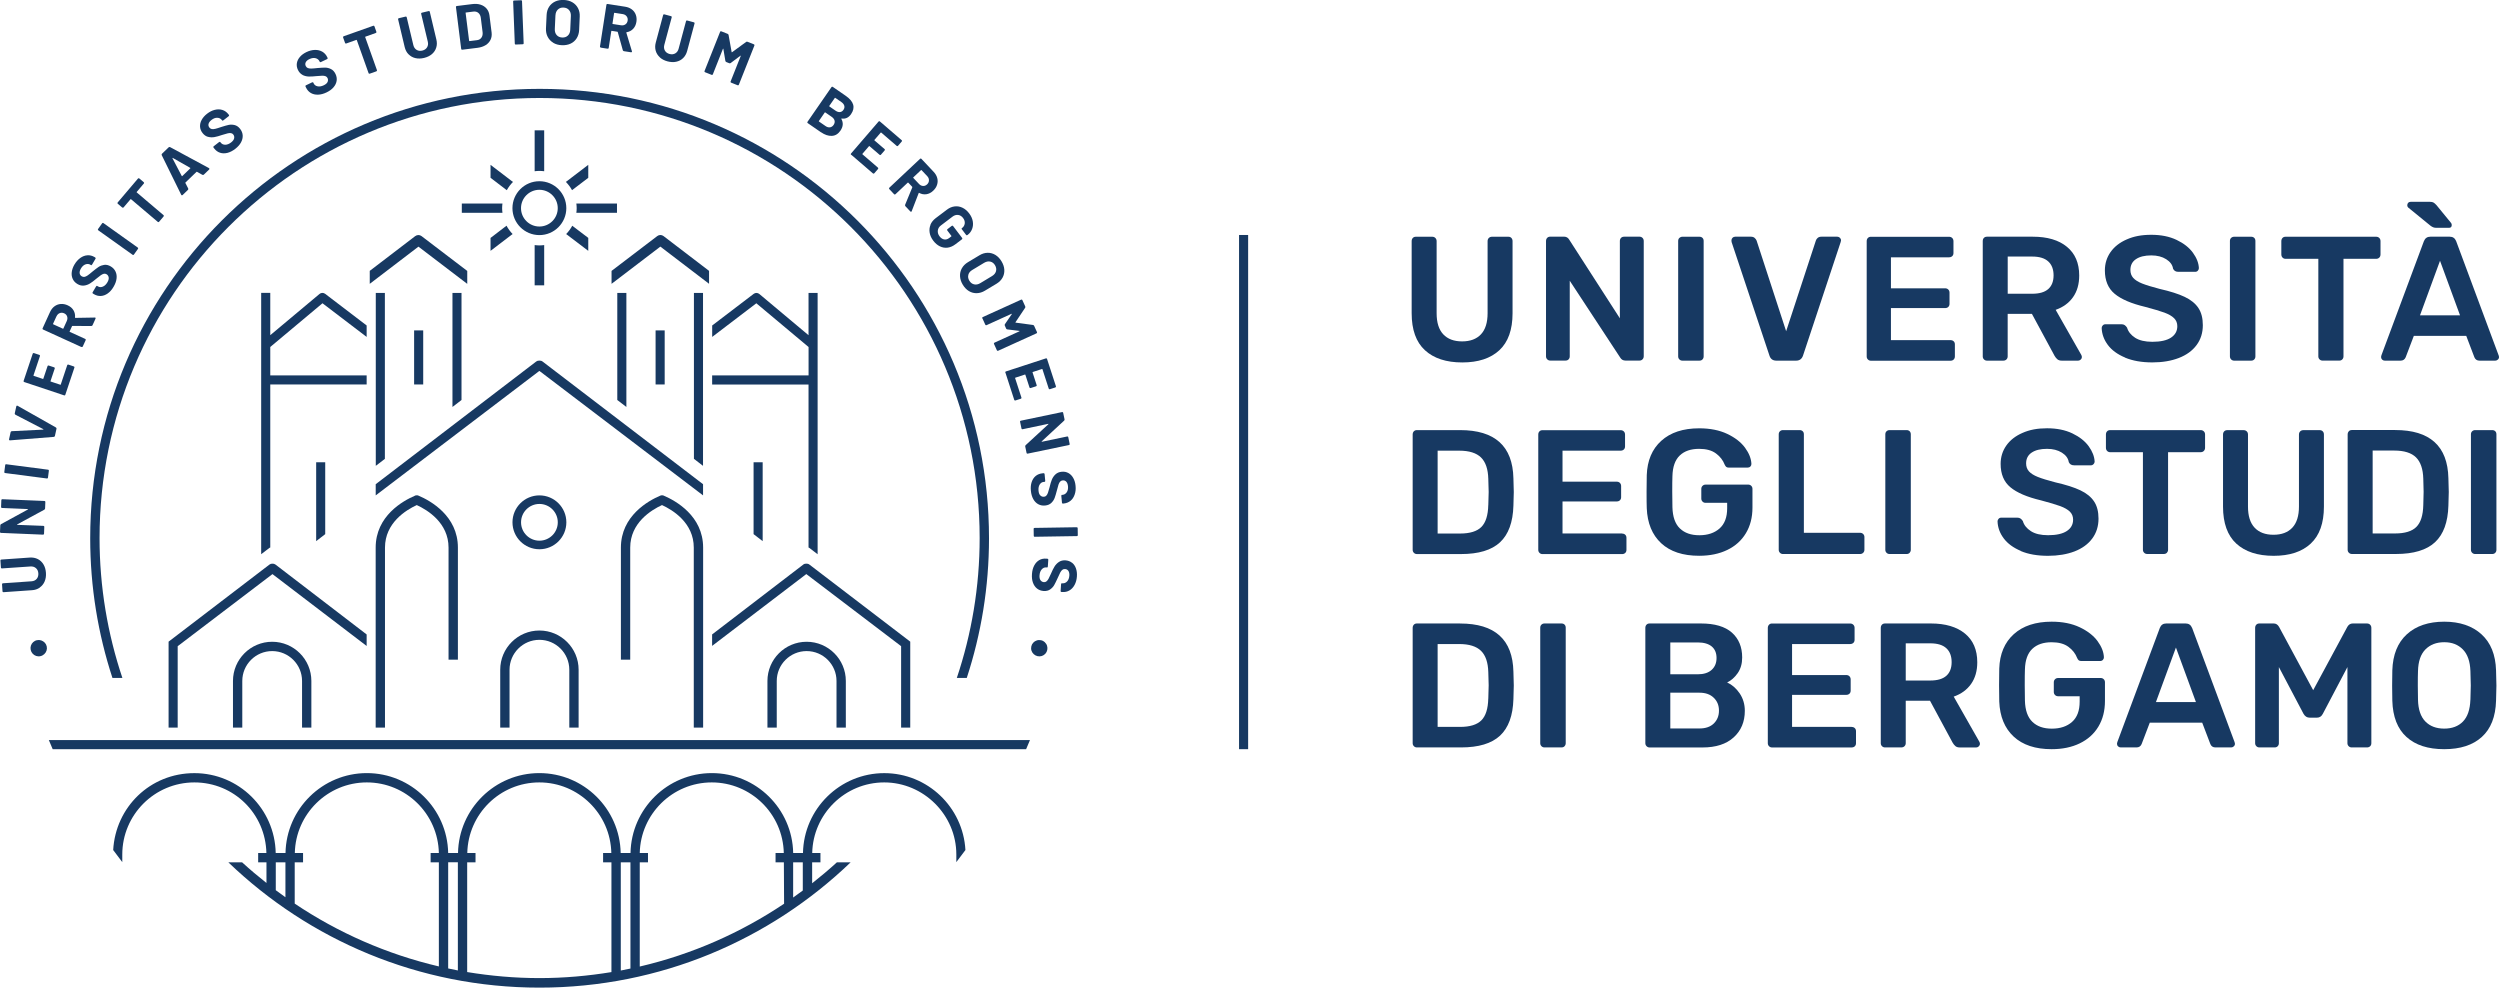 <svg width="671" height="266" viewBox="0 0 671 266" fill="none" xmlns="http://www.w3.org/2000/svg">
<g clip-path="url(#clip0_456_14016)">
<path d="M335 63.07H332.56V201.08H335V63.07Z" fill="#173962"/>
<path d="M392.47 97.28C396.75 97.28 400.07 96.19 402.43 94C404.79 91.81 405.97 88.5 405.97 84.07V64.73C405.97 64.38 405.87 64.1 405.66 63.87C405.46 63.65 405.18 63.54 404.83 63.54H400.46C400.11 63.54 399.83 63.65 399.6 63.87C399.38 64.09 399.27 64.38 399.27 64.73V84.07C399.27 86.57 398.68 88.46 397.49 89.73C396.3 91 394.61 91.63 392.43 91.63C390.25 91.63 388.56 91 387.37 89.73C386.18 88.46 385.59 86.58 385.59 84.07V64.73C385.59 64.38 385.48 64.1 385.25 63.87C385.03 63.65 384.74 63.54 384.4 63.54H380.03C379.68 63.54 379.4 63.65 379.2 63.87C378.99 64.09 378.89 64.38 378.89 64.73V84.07C378.89 88.51 380.08 91.82 382.45 94C384.83 96.19 388.17 97.28 392.48 97.28" fill="#173962"/>
<path d="M440 63.53H435.91C435.56 63.53 435.28 63.64 435.08 63.86C434.87 64.08 434.77 64.37 434.77 64.71V85.43L421.18 64.33C420.87 63.79 420.4 63.52 419.8 63.52H416.09C415.74 63.52 415.47 63.63 415.26 63.85C415.05 64.07 414.95 64.36 414.95 64.7V95.64C414.95 95.96 415.06 96.23 415.28 96.45C415.5 96.67 415.77 96.78 416.09 96.78H420.18C420.53 96.78 420.81 96.67 421.01 96.45C421.22 96.23 421.32 95.96 421.32 95.64V75.35L434.86 95.97C435.18 96.51 435.65 96.78 436.28 96.78H440.04C440.36 96.78 440.63 96.67 440.85 96.45C441.07 96.23 441.18 95.94 441.18 95.59V64.7C441.18 64.35 441.07 64.07 440.85 63.85C440.63 63.63 440.34 63.52 439.99 63.52" fill="#173962"/>
<path d="M451.56 96.8H456.12C456.47 96.8 456.74 96.69 456.95 96.47C457.15 96.25 457.26 95.98 457.26 95.66V64.68C457.26 64.33 457.16 64.06 456.95 63.85C456.74 63.65 456.47 63.54 456.12 63.54H451.56C451.24 63.54 450.98 63.65 450.75 63.85C450.53 64.06 450.42 64.33 450.42 64.68V95.66C450.42 95.98 450.53 96.25 450.75 96.47C450.97 96.69 451.24 96.8 451.56 96.8Z" fill="#173962"/>
<path d="M474.93 95.47C475.22 96.36 475.84 96.8 476.79 96.8H482.07C482.99 96.8 483.6 96.36 483.92 95.47L494.04 64.96L494.13 64.53C494.13 64.24 494.03 64.01 493.83 63.82C493.62 63.63 493.39 63.53 493.14 63.53H488.86C488.45 63.53 488.11 63.64 487.86 63.86C487.61 64.08 487.45 64.32 487.38 64.57L479.4 88.9L471.47 64.57C471.37 64.32 471.2 64.08 470.95 63.86C470.7 63.64 470.36 63.53 469.95 63.53H465.72C465.43 63.53 465.2 63.63 465.01 63.82C464.82 64.01 464.72 64.25 464.72 64.53C464.72 64.72 464.73 64.86 464.76 64.96L474.93 95.47Z" fill="#173962"/>
<path d="M524.36 96.49C524.58 96.28 524.69 96.01 524.69 95.66V92.43C524.69 92.08 524.58 91.8 524.36 91.6C524.14 91.39 523.85 91.29 523.5 91.29H507.53V82.69H522.07C522.42 82.69 522.7 82.59 522.92 82.38C523.14 82.17 523.25 81.9 523.25 81.55V78.56C523.25 78.21 523.14 77.93 522.92 77.71C522.7 77.49 522.41 77.38 522.07 77.38H507.53V69.06H523.12C523.47 69.06 523.75 68.96 523.98 68.75C524.2 68.54 524.31 68.27 524.31 67.92V64.74C524.31 64.39 524.2 64.11 523.98 63.88C523.76 63.66 523.47 63.55 523.12 63.55H502.16C501.81 63.55 501.54 63.66 501.33 63.88C501.12 64.1 501.02 64.39 501.02 64.74V95.68C501.02 96 501.13 96.27 501.35 96.49C501.57 96.71 501.84 96.82 502.16 96.82H523.5C523.85 96.82 524.13 96.72 524.36 96.51" fill="#173962"/>
<path d="M538.53 96.47C538.75 96.25 538.86 95.98 538.86 95.66V84.25H545.37L551.45 95.51C551.67 95.89 551.92 96.2 552.21 96.44C552.5 96.68 552.89 96.8 553.4 96.8H557.77C558.02 96.8 558.25 96.7 558.46 96.51C558.67 96.32 558.77 96.08 558.77 95.8C558.77 95.64 558.72 95.47 558.63 95.28L551.74 83.16C553.73 82.46 555.29 81.33 556.4 79.76C557.51 78.19 558.06 76.25 558.06 73.94C558.06 70.61 556.96 68.05 554.76 66.24C552.56 64.43 549.51 63.53 545.61 63.53H533.3C532.95 63.53 532.68 63.64 532.47 63.86C532.26 64.08 532.17 64.37 532.17 64.72V95.66C532.17 95.98 532.28 96.25 532.5 96.47C532.72 96.69 532.99 96.8 533.31 96.8H537.68C538.03 96.8 538.31 96.69 538.54 96.47M538.87 68.86H545.47C547.37 68.86 548.8 69.3 549.75 70.17C550.7 71.04 551.18 72.29 551.18 73.9C551.18 75.51 550.7 76.74 549.75 77.58C548.8 78.42 547.38 78.84 545.47 78.84H538.87V68.86Z" fill="#173962"/>
<path d="M570.37 95.99C572.4 96.84 574.84 97.27 577.69 97.27C580.38 97.27 582.75 96.87 584.8 96.08C586.84 95.29 588.43 94.14 589.55 92.63C590.67 91.13 591.24 89.34 591.24 87.28C591.24 85.41 590.85 83.87 590.05 82.67C589.26 81.47 588.03 80.47 586.37 79.68C584.71 78.89 582.47 78.18 579.65 77.54C577.59 77 576.02 76.52 574.94 76.09C573.86 75.66 573.07 75.16 572.56 74.59C572.05 74.02 571.8 73.31 571.8 72.45C571.8 71.18 572.3 70.22 573.3 69.55C574.3 68.88 575.67 68.55 577.41 68.55C578.99 68.55 580.32 68.89 581.4 69.57C582.48 70.25 583.1 71.1 583.25 72.11C583.51 72.68 583.98 72.96 584.68 72.96H589.19C589.48 72.96 589.71 72.86 589.9 72.65C590.09 72.44 590.18 72.21 590.18 71.96C590.12 70.6 589.59 69.23 588.59 67.85C587.59 66.47 586.14 65.32 584.22 64.4C582.3 63.48 580.03 63.02 577.4 63.02C574.77 63.02 572.7 63.43 570.82 64.26C568.93 65.08 567.48 66.22 566.47 67.66C565.46 69.1 564.95 70.74 564.95 72.58C564.95 75.3 565.82 77.4 567.57 78.85C569.31 80.31 572.05 81.48 575.79 82.37C578.07 82.97 579.79 83.49 580.94 83.91C582.1 84.34 582.96 84.84 583.53 85.41C584.1 85.98 584.39 86.69 584.39 87.55C584.39 88.85 583.83 89.87 582.7 90.62C581.58 91.36 579.9 91.74 577.69 91.74C575.73 91.74 574.18 91.37 573.06 90.65C571.94 89.92 571.22 89.02 570.9 87.94C570.71 87.65 570.5 87.43 570.28 87.27C570.06 87.11 569.77 87.03 569.42 87.03H565.09C564.81 87.03 564.57 87.13 564.38 87.34C564.19 87.55 564.09 87.78 564.09 88.03C564.15 89.68 564.71 91.2 565.75 92.59C566.79 93.98 568.33 95.11 570.36 95.96" fill="#173962"/>
<path d="M599.65 96.8H604.21C604.56 96.8 604.83 96.69 605.04 96.47C605.25 96.25 605.35 95.98 605.35 95.66V64.68C605.35 64.33 605.25 64.06 605.04 63.85C604.83 63.65 604.56 63.54 604.21 63.54H599.65C599.33 63.54 599.06 63.65 598.84 63.85C598.62 64.06 598.51 64.33 598.51 64.68V95.66C598.51 95.98 598.62 96.25 598.84 96.47C599.06 96.69 599.33 96.8 599.65 96.8Z" fill="#173962"/>
<path d="M613.45 69.47H622.24V95.65C622.24 95.97 622.35 96.24 622.57 96.46C622.79 96.68 623.06 96.79 623.38 96.79H627.85C628.2 96.79 628.47 96.68 628.68 96.46C628.88 96.24 628.99 95.97 628.99 95.65V69.47H637.74C638.09 69.47 638.37 69.36 638.6 69.14C638.82 68.92 638.93 68.63 638.93 68.28V64.72C638.93 64.37 638.82 64.09 638.6 63.87C638.38 63.65 638.09 63.54 637.74 63.54H613.45C613.1 63.54 612.82 63.65 612.62 63.87C612.42 64.09 612.31 64.38 612.31 64.72V68.28C612.31 68.63 612.42 68.92 612.64 69.14C612.86 69.36 613.13 69.47 613.45 69.47Z" fill="#173962"/>
<path d="M652.29 60.54C652.58 60.76 652.84 60.92 653.08 61.01C653.32 61.1 653.61 61.15 653.96 61.15H657.29C657.8 61.15 658.05 60.9 658.05 60.39C658.05 60.14 657.97 59.93 657.81 59.77L653.96 55.07C653.64 54.72 653.37 54.48 653.15 54.36C652.93 54.23 652.61 54.17 652.2 54.17H647.02C646.73 54.17 646.51 54.26 646.35 54.43C646.19 54.61 646.11 54.83 646.11 55.12C646.11 55.34 646.19 55.53 646.35 55.69L652.29 60.54Z" fill="#173962"/>
<path d="M670.63 95.37L659.23 64.72C658.91 63.93 658.34 63.53 657.52 63.53H652.29C651.47 63.53 650.9 63.93 650.58 64.72L639.17 95.37L639.08 95.8C639.08 96.09 639.17 96.32 639.36 96.51C639.55 96.7 639.79 96.8 640.07 96.8H644.3C644.96 96.8 645.42 96.5 645.68 95.9L647.87 90.15H661.94L664.13 95.9C664.38 96.5 664.84 96.8 665.51 96.8H669.74C669.99 96.8 670.22 96.7 670.43 96.51C670.64 96.32 670.74 96.08 670.74 95.8L670.64 95.37H670.63ZM649.53 84.63L654.9 69.99L660.27 84.63H649.53Z" fill="#173962"/>
<path d="M391.9 115.44H380.3C379.95 115.44 379.68 115.55 379.47 115.77C379.27 115.99 379.16 116.28 379.16 116.63V147.57C379.16 147.89 379.27 148.16 379.49 148.38C379.71 148.6 379.98 148.71 380.3 148.71H392.13C396.85 148.71 400.34 147.66 402.61 145.55C404.87 143.44 406.07 140.17 406.2 135.74C406.26 133.91 406.3 132.68 406.3 132.08C406.3 131.45 406.26 130.21 406.2 128.37C406.01 119.75 401.24 115.44 391.9 115.44ZM399.45 135.59C399.39 138.32 398.77 140.26 397.6 141.44C396.43 142.61 394.53 143.2 391.9 143.2H385.86V120.96H391.66C394.32 120.96 396.27 121.57 397.51 122.79C398.75 124.01 399.39 125.92 399.46 128.52C399.52 130.36 399.56 131.53 399.56 132.04C399.56 132.51 399.53 133.7 399.46 135.6" fill="#173962"/>
<path d="M435.35 143.19H419.38V134.59H433.92C434.27 134.59 434.55 134.49 434.78 134.28C435 134.07 435.11 133.8 435.11 133.45V130.46C435.11 130.11 435 129.83 434.78 129.61C434.56 129.39 434.27 129.28 433.92 129.28H419.38V120.96H434.97C435.32 120.96 435.6 120.86 435.83 120.65C436.05 120.44 436.16 120.17 436.16 119.82V116.64C436.16 116.29 436.05 116.01 435.83 115.79C435.61 115.57 435.32 115.46 434.97 115.46H414.01C413.66 115.46 413.39 115.57 413.18 115.79C412.97 116.01 412.87 116.3 412.87 116.64V147.58C412.87 147.9 412.98 148.17 413.2 148.39C413.42 148.61 413.69 148.72 414.01 148.72H435.35C435.7 148.72 435.98 148.62 436.21 148.41C436.43 148.2 436.54 147.93 436.54 147.58V144.35C436.54 144 436.43 143.73 436.21 143.52C435.99 143.31 435.7 143.21 435.35 143.21" fill="#173962"/>
<path d="M469.18 130.07H457.77C457.45 130.07 457.18 130.18 456.96 130.4C456.74 130.62 456.63 130.89 456.63 131.21V133.82C456.63 134.14 456.74 134.41 456.96 134.63C457.18 134.85 457.45 134.96 457.77 134.96H463.57V136.43C463.57 138.84 462.89 140.64 461.52 141.85C460.16 143.05 458.35 143.66 456.11 143.66C453.87 143.66 452.15 143.05 450.88 141.83C449.61 140.61 448.95 138.72 448.88 136.15C448.85 135.2 448.83 133.8 448.83 131.97C448.83 130.14 448.84 128.7 448.88 127.79C448.94 125.29 449.6 123.44 450.85 122.25C452.1 121.06 453.83 120.47 456.05 120.47C457.95 120.47 459.46 120.88 460.57 121.71C461.68 122.53 462.45 123.53 462.9 124.7C463.03 124.98 463.17 125.19 463.33 125.32C463.49 125.45 463.73 125.51 464.04 125.51H469.03C469.34 125.51 469.6 125.41 469.79 125.23C469.98 125.04 470.08 124.8 470.08 124.52C470.02 123.1 469.45 121.65 468.37 120.17C467.29 118.7 465.7 117.46 463.6 116.46C461.49 115.46 458.98 114.96 456.06 114.96C451.75 114.96 448.36 116.08 445.89 118.31C443.42 120.54 442.12 123.63 441.99 127.55C441.96 128.47 441.94 129.94 441.94 131.97C441.94 134 441.95 135.47 441.99 136.39C442.15 140.41 443.44 143.55 445.86 145.8C448.28 148.05 451.68 149.17 456.05 149.17C458.93 149.17 461.45 148.65 463.61 147.6C465.77 146.56 467.43 145.06 468.6 143.11C469.77 141.16 470.36 138.88 470.36 136.24V131.2C470.36 130.88 470.25 130.61 470.03 130.39C469.81 130.17 469.52 130.06 469.17 130.06" fill="#173962"/>
<path d="M499.23 143H484.16V116.58C484.16 116.23 484.06 115.95 483.85 115.75C483.64 115.54 483.37 115.44 483.02 115.44H478.55C478.23 115.44 477.96 115.54 477.74 115.75C477.52 115.96 477.41 116.23 477.41 116.58V147.56C477.41 147.88 477.52 148.15 477.74 148.37C477.96 148.59 478.23 148.7 478.55 148.7H499.22C499.57 148.7 499.85 148.59 500.08 148.37C500.3 148.15 500.41 147.88 500.41 147.56V144.14C500.41 143.82 500.3 143.56 500.08 143.33C499.86 143.11 499.57 143 499.22 143" fill="#173962"/>
<path d="M507.16 115.44C506.84 115.44 506.58 115.54 506.35 115.75C506.13 115.96 506.02 116.23 506.02 116.58V147.57C506.02 147.89 506.13 148.15 506.35 148.37C506.57 148.59 506.84 148.7 507.16 148.7H511.72C512.07 148.7 512.34 148.59 512.55 148.37C512.75 148.15 512.86 147.88 512.86 147.57V116.58C512.86 116.23 512.75 115.95 512.55 115.75C512.34 115.54 512.06 115.44 511.72 115.44H507.16Z" fill="#173962"/>
<path d="M542.37 147.9C544.4 148.76 546.84 149.18 549.69 149.18C552.38 149.18 554.75 148.78 556.8 148C558.84 147.21 560.43 146.06 561.55 144.55C562.67 143.05 563.24 141.26 563.24 139.2C563.24 137.33 562.85 135.79 562.05 134.59C561.26 133.39 560.03 132.39 558.37 131.6C556.71 130.81 554.47 130.1 551.65 129.46C549.59 128.92 548.02 128.44 546.95 128.01C545.87 127.58 545.08 127.08 544.57 126.51C544.06 125.94 543.81 125.23 543.81 124.37C543.81 123.1 544.31 122.14 545.31 121.47C546.31 120.8 547.68 120.47 549.42 120.47C551 120.47 552.33 120.81 553.41 121.49C554.49 122.17 555.1 123.02 555.26 124.03C555.52 124.6 555.99 124.89 556.69 124.89H561.2C561.49 124.89 561.72 124.78 561.91 124.58C562.1 124.37 562.2 124.14 562.2 123.89C562.14 122.53 561.6 121.16 560.61 119.78C559.61 118.4 558.15 117.25 556.24 116.33C554.32 115.41 552.05 114.95 549.42 114.95C546.79 114.95 544.72 115.36 542.84 116.19C540.95 117.01 539.5 118.15 538.49 119.59C537.48 121.03 536.97 122.67 536.97 124.51C536.97 127.23 537.84 129.33 539.59 130.78C541.33 132.24 544.07 133.41 547.81 134.3C550.09 134.9 551.81 135.42 552.97 135.84C554.12 136.27 554.99 136.77 555.56 137.33C556.13 137.9 556.42 138.62 556.42 139.47C556.42 140.77 555.86 141.79 554.73 142.53C553.61 143.27 551.93 143.65 549.72 143.65C547.76 143.65 546.21 143.29 545.09 142.56C543.96 141.83 543.24 140.93 542.93 139.85C542.74 139.56 542.54 139.34 542.31 139.18C542.09 139.02 541.8 138.94 541.46 138.94H537.13C536.84 138.94 536.61 139.04 536.42 139.25C536.23 139.45 536.14 139.69 536.14 139.94C536.2 141.59 536.76 143.11 537.8 144.5C538.84 145.9 540.38 147.02 542.41 147.88" fill="#173962"/>
<path d="M575.16 147.56C575.16 147.88 575.27 148.14 575.49 148.36C575.71 148.58 575.98 148.69 576.3 148.69H580.77C581.12 148.69 581.39 148.58 581.6 148.36C581.8 148.14 581.91 147.87 581.91 147.56V121.37H590.65C591 121.37 591.28 121.26 591.5 121.04C591.72 120.82 591.84 120.53 591.84 120.18V116.62C591.84 116.27 591.73 115.99 591.5 115.77C591.28 115.55 590.99 115.44 590.65 115.44H566.37C566.02 115.44 565.74 115.55 565.54 115.77C565.33 115.99 565.23 116.28 565.23 116.62V120.18C565.23 120.53 565.34 120.82 565.56 121.04C565.78 121.26 566.05 121.37 566.37 121.37H575.16V147.56Z" fill="#173962"/>
<path d="M620.2 145.9C622.56 143.71 623.74 140.4 623.74 135.97V116.63C623.74 116.28 623.64 116 623.43 115.78C623.22 115.56 622.95 115.45 622.6 115.45H618.23C617.88 115.45 617.6 115.56 617.37 115.78C617.15 116 617.04 116.29 617.04 116.63V135.97C617.04 138.47 616.44 140.36 615.26 141.63C614.07 142.9 612.39 143.53 610.2 143.53C608.01 143.53 606.33 142.9 605.14 141.63C603.95 140.36 603.36 138.48 603.36 135.97V116.63C603.36 116.28 603.25 116 603.03 115.78C602.81 115.56 602.52 115.45 602.17 115.45H597.8C597.45 115.45 597.18 115.56 596.97 115.78C596.76 116 596.66 116.29 596.66 116.63V135.97C596.66 140.4 597.85 143.72 600.22 145.9C602.6 148.08 605.94 149.18 610.25 149.18C614.56 149.18 617.85 148.09 620.21 145.9" fill="#173962"/>
<path d="M630.42 115.77C630.21 115.99 630.11 116.28 630.11 116.62V147.56C630.11 147.88 630.22 148.15 630.44 148.36C630.66 148.58 630.93 148.69 631.25 148.69H643.08C647.8 148.69 651.29 147.64 653.56 145.53C655.83 143.42 657.02 140.15 657.15 135.72C657.21 133.88 657.25 132.66 657.25 132.06C657.25 131.46 657.22 130.19 657.15 128.35C656.96 119.73 652.19 115.42 642.85 115.42H631.25C630.9 115.42 630.62 115.53 630.42 115.75M636.81 120.93H642.61C645.27 120.93 647.22 121.54 648.46 122.76C649.69 123.98 650.34 125.89 650.41 128.49C650.47 130.33 650.5 131.5 650.5 132.01C650.5 132.48 650.47 133.67 650.41 135.57C650.35 138.3 649.73 140.24 648.56 141.42C647.39 142.59 645.48 143.18 642.86 143.18H636.82V120.94L636.81 120.93Z" fill="#173962"/>
<path d="M668.9 115.44H664.34C664.02 115.44 663.75 115.54 663.53 115.75C663.31 115.96 663.2 116.23 663.2 116.58V147.57C663.2 147.89 663.31 148.15 663.53 148.37C663.75 148.59 664.02 148.7 664.34 148.7H668.9C669.25 148.7 669.52 148.59 669.73 148.37C669.94 148.15 670.04 147.88 670.04 147.57V116.58C670.04 116.23 669.94 115.95 669.73 115.75C669.52 115.54 669.25 115.44 668.9 115.44Z" fill="#173962"/>
<path d="M391.9 167.34H380.3C379.95 167.34 379.68 167.45 379.47 167.67C379.27 167.89 379.16 168.18 379.16 168.53V199.47C379.16 199.79 379.27 200.06 379.49 200.28C379.71 200.5 379.98 200.61 380.3 200.61H392.13C396.85 200.61 400.34 199.56 402.61 197.45C404.87 195.34 406.07 192.07 406.2 187.64C406.26 185.8 406.3 184.59 406.3 183.98C406.3 183.37 406.26 182.11 406.2 180.28C406.01 171.66 401.24 167.35 391.9 167.35M399.45 187.5C399.39 190.23 398.77 192.17 397.6 193.34C396.43 194.51 394.53 195.1 391.9 195.1H385.86V172.86H391.66C394.32 172.86 396.27 173.47 397.51 174.69C398.75 175.91 399.39 177.82 399.46 180.41C399.52 182.25 399.56 183.42 399.56 183.93C399.56 184.4 399.53 185.59 399.46 187.49" fill="#173962"/>
<path d="M419.1 167.34H414.54C414.22 167.34 413.96 167.44 413.73 167.65C413.51 167.86 413.4 168.13 413.4 168.48V199.47C413.4 199.79 413.51 200.06 413.73 200.28C413.95 200.5 414.22 200.61 414.54 200.61H419.1C419.45 200.61 419.73 200.5 419.93 200.28C420.13 200.06 420.24 199.79 420.24 199.47V168.48C420.24 168.13 420.14 167.86 419.93 167.65C419.72 167.44 419.45 167.34 419.1 167.34Z" fill="#173962"/>
<path d="M463.56 183.17C464.64 182.66 465.58 181.83 466.39 180.68C467.2 179.52 467.6 178.12 467.6 176.47C467.6 173.65 466.68 171.43 464.84 169.79C463 168.16 460.23 167.34 456.53 167.34H442.75C442.4 167.34 442.13 167.45 441.92 167.67C441.71 167.89 441.61 168.18 441.61 168.53V199.47C441.61 199.79 441.72 200.06 441.94 200.28C442.16 200.5 442.43 200.62 442.75 200.62H456.96C460.54 200.62 463.33 199.72 465.32 197.91C467.31 196.1 468.31 193.73 468.31 190.78C468.31 189.03 467.85 187.48 466.94 186.12C466.02 184.76 464.89 183.78 463.57 183.17M448.31 172.43H455.68C457.33 172.43 458.58 172.8 459.44 173.52C460.3 174.25 460.72 175.28 460.72 176.61C460.72 177.94 460.28 179 459.41 179.79C458.54 180.58 457.29 180.98 455.68 180.98H448.31V172.43ZM460 194.17C459.08 195.07 457.8 195.52 456.15 195.52H448.31V185.92H456.15C457.77 185.92 459.04 186.37 459.97 187.28C460.91 188.18 461.37 189.33 461.37 190.73C461.37 192.13 460.91 193.27 459.99 194.18" fill="#173962"/>
<path d="M496.96 195.1H480.99V186.5H495.53C495.88 186.5 496.16 186.4 496.39 186.19C496.61 185.99 496.72 185.71 496.72 185.36V182.37C496.72 182.02 496.61 181.74 496.39 181.51C496.17 181.29 495.88 181.18 495.53 181.18H480.99V172.86H496.58C496.93 172.86 497.21 172.76 497.44 172.55C497.66 172.34 497.77 172.07 497.77 171.72V168.54C497.77 168.19 497.66 167.91 497.44 167.69C497.22 167.47 496.93 167.35 496.58 167.35H475.62C475.27 167.35 474.99 167.46 474.79 167.69C474.59 167.91 474.48 168.2 474.48 168.54V199.48C474.48 199.8 474.59 200.07 474.81 200.29C475.03 200.51 475.3 200.62 475.62 200.62H496.96C497.31 200.62 497.59 200.52 497.82 200.31C498.04 200.1 498.15 199.83 498.15 199.48V196.25C498.15 195.9 498.04 195.63 497.82 195.42C497.6 195.21 497.31 195.11 496.96 195.11" fill="#173962"/>
<path d="M524.38 186.97C526.38 186.27 527.93 185.14 529.04 183.57C530.15 182 530.7 180.06 530.7 177.75C530.7 174.42 529.6 171.86 527.4 170.05C525.2 168.25 522.15 167.34 518.25 167.34H505.94C505.59 167.34 505.31 167.45 505.11 167.67C504.9 167.89 504.8 168.18 504.8 168.53V199.47C504.8 199.79 504.91 200.06 505.13 200.28C505.35 200.5 505.62 200.61 505.94 200.61H510.31C510.66 200.61 510.94 200.5 511.17 200.28C511.39 200.06 511.5 199.79 511.5 199.47V188.07H518.01L524.09 199.34C524.31 199.72 524.56 200.02 524.85 200.27C525.14 200.51 525.53 200.62 526.04 200.62H530.41C530.66 200.62 530.89 200.53 531.1 200.33C531.3 200.14 531.41 199.9 531.41 199.62C531.41 199.46 531.36 199.29 531.27 199.1L524.38 186.98V186.97ZM522.39 181.39C521.44 182.23 520.01 182.65 518.11 182.65H511.5V172.67H518.11C520.01 172.67 521.44 173.11 522.39 173.98C523.34 174.85 523.82 176.1 523.82 177.71C523.82 179.32 523.34 180.55 522.39 181.39Z" fill="#173962"/>
<path d="M563.78 181.98H552.38C552.06 181.98 551.79 182.09 551.57 182.31C551.35 182.53 551.24 182.8 551.24 183.12V185.73C551.24 186.05 551.35 186.32 551.57 186.54C551.79 186.76 552.06 186.87 552.38 186.87H558.18V188.34C558.18 190.75 557.5 192.55 556.14 193.76C554.78 194.96 552.97 195.57 550.72 195.57C548.47 195.57 546.76 194.96 545.49 193.74C544.22 192.52 543.56 190.63 543.49 188.06C543.46 187.11 543.44 185.71 543.44 183.88C543.44 182.05 543.45 180.62 543.49 179.7C543.55 177.2 544.21 175.35 545.46 174.16C546.71 172.97 548.44 172.38 550.66 172.38C552.56 172.38 554.07 172.79 555.18 173.62C556.29 174.44 557.06 175.44 557.51 176.61C557.63 176.9 557.78 177.1 557.94 177.23C558.1 177.36 558.34 177.42 558.65 177.42H563.64C563.96 177.42 564.21 177.32 564.4 177.13C564.59 176.94 564.69 176.7 564.69 176.42C564.63 174.99 564.06 173.54 562.98 172.07C561.9 170.6 560.31 169.36 558.2 168.36C556.09 167.36 553.58 166.86 550.67 166.86C546.36 166.86 542.97 167.98 540.5 170.21C538.03 172.44 536.73 175.52 536.6 179.45C536.57 180.37 536.55 181.84 536.55 183.87C536.55 185.9 536.57 187.37 536.6 188.29C536.76 192.32 538.05 195.45 540.47 197.7C542.89 199.95 546.29 201.08 550.66 201.08C553.54 201.08 556.06 200.56 558.22 199.51C560.38 198.46 562.04 196.97 563.21 195.02C564.38 193.07 564.97 190.78 564.97 188.15V183.11C564.97 182.79 564.86 182.52 564.64 182.3C564.42 182.08 564.13 181.97 563.78 181.97" fill="#173962"/>
<path d="M588.35 168.53C588.03 167.74 587.46 167.34 586.64 167.34H581.41C580.59 167.34 580.02 167.73 579.7 168.53L568.29 199.18L568.2 199.61C568.2 199.89 568.29 200.13 568.49 200.32C568.68 200.51 568.92 200.61 569.2 200.61H573.43C574.1 200.61 574.55 200.31 574.81 199.71L577 193.96H591.07L593.26 199.71C593.51 200.31 593.97 200.61 594.63 200.61H598.86C599.11 200.61 599.34 200.51 599.55 200.32C599.76 200.13 599.86 199.89 599.86 199.61L599.76 199.18L588.36 168.53H588.35ZM578.65 188.44L584.02 173.8L589.39 188.44H578.65Z" fill="#173962"/>
<path d="M635.26 167.34H631.46C630.86 167.34 630.38 167.64 630.03 168.24L620.86 185.25L611.69 168.24C611.34 167.64 610.87 167.34 610.27 167.34H606.42C606.07 167.34 605.8 167.45 605.59 167.67C605.38 167.89 605.28 168.18 605.28 168.53V199.47C605.28 199.79 605.39 200.06 605.61 200.28C605.83 200.5 606.1 200.61 606.42 200.61H610.51C610.86 200.61 611.13 200.5 611.34 200.28C611.55 200.06 611.65 199.79 611.65 199.47V179.04L618.26 191.58C618.67 192.28 619.21 192.62 619.88 192.62H621.88C622.58 192.62 623.1 192.27 623.45 191.58L630.05 179.04V199.47C630.05 199.79 630.16 200.06 630.38 200.28C630.6 200.5 630.87 200.61 631.19 200.61H635.28C635.63 200.61 635.91 200.51 636.14 200.3C636.36 200.09 636.47 199.82 636.47 199.47V168.53C636.47 168.18 636.36 167.9 636.14 167.67C635.92 167.45 635.63 167.34 635.28 167.34" fill="#173962"/>
<path d="M666.03 170.24C663.54 167.99 660.21 166.86 656.03 166.86C651.85 166.86 648.47 167.98 646 170.24C643.53 172.49 642.23 175.72 642.1 179.93C642.07 180.85 642.05 182.21 642.05 184.02C642.05 185.83 642.07 187.14 642.1 188.06C642.22 192.37 643.49 195.62 645.9 197.8C648.31 199.99 651.68 201.08 656.02 201.08C660.36 201.08 663.7 199.99 666.12 197.8C668.54 195.61 669.82 192.37 669.94 188.06C670 186.22 670.04 184.88 670.04 184.02C670.04 183.16 670.01 181.77 669.94 179.93C669.81 175.72 668.51 172.49 666.02 170.24M663.05 187.82C662.96 190.45 662.29 192.4 661.06 193.66C659.83 194.93 658.14 195.56 656.02 195.56C653.9 195.56 652.21 194.92 650.96 193.64C649.71 192.36 649.05 190.42 648.99 187.82C648.96 186.87 648.94 185.59 648.94 183.97C648.94 182.35 648.95 181.04 648.99 180.12C649.05 177.52 649.72 175.58 650.99 174.3C652.26 173.02 653.94 172.37 656.03 172.37C658.12 172.37 659.75 173.01 661.02 174.3C662.29 175.58 662.97 177.52 663.06 180.12C663.12 181.95 663.16 183.24 663.16 183.97C663.16 184.64 663.12 185.92 663.06 187.82" fill="#173962"/>
<path d="M103.3 123.16V78.62H100.86V125.03L103.3 123.16Z" fill="#173962"/>
<path d="M113.59 88.68H111.15V103.19H113.59V88.68Z" fill="#173962"/>
<path d="M123.87 107.36V78.62H121.44V109.23L123.87 107.36Z" fill="#173962"/>
<path d="M86.56 81.4L98.41 90.43V87.36L87.27 78.86C86.82 78.52 86.18 78.53 85.75 78.9L72.54 89.96V78.61H70.1V148.75L72.32 147.05C72.39 147 72.47 146.98 72.54 146.94V103.19H98.41V100.75H72.54V93.13L86.56 81.39V81.4Z" fill="#173962"/>
<path d="M83.57 195.29V182.77C83.57 176.97 78.85 172.25 73.05 172.25C67.25 172.25 62.53 176.97 62.53 182.77V195.29H65.03V182.77C65.03 178.35 68.63 174.75 73.05 174.75C77.47 174.75 81.07 178.35 81.07 182.77V195.29H83.57Z" fill="#173962"/>
<path d="M122.9 177.05V146.98C122.9 138.47 115.54 134.4 112.37 133.05L112.11 132.95H111.6L111.36 133.05C108.19 134.4 100.83 138.47 100.83 146.98V195.29H103.33V146.98C103.33 140.34 108.96 136.9 111.86 135.56C114.77 136.9 120.39 140.34 120.39 146.98V177.05H122.89H122.9Z" fill="#173962"/>
<path d="M84.86 124.07V145.24L87.29 143.36V124.07H84.86Z" fill="#173962"/>
<path d="M98.41 170.29L73.94 151.53C73.7 151.35 73.41 151.27 73.13 151.29C72.85 151.27 72.56 151.35 72.32 151.53L45.25 172.22V195.29H47.69V173.44L73.13 154.09L98.41 173.38V170.3V170.29Z" fill="#173962"/>
<path d="M111.46 63.36L99.24 72.7V76.18L112.31 66.2L125.41 76.19V72.72L113.14 63.37C112.64 62.99 111.96 62.99 111.46 63.37" fill="#173962"/>
<path d="M186.25 78.62V123.15L188.69 125.03V78.62H186.25Z" fill="#173962"/>
<path d="M178.4 88.68H175.96V103.19H178.4V88.68Z" fill="#173962"/>
<path d="M165.68 78.62V107.36L168.12 109.23V78.62H165.68Z" fill="#173962"/>
<path d="M14.14 201.08H275.41C275.76 200.27 276.11 199.46 276.44 198.64H13.11C13.45 199.45 13.79 200.27 14.14 201.08Z" fill="#173962"/>
<path d="M188.7 132.94V129.96L145.62 97.03C145.38 96.85 145.1 96.78 144.81 96.79C144.8 96.79 144.78 96.79 144.77 96.79C144.76 96.79 144.74 96.79 144.73 96.79C144.45 96.77 144.16 96.85 143.92 97.03L100.84 129.96V132.94C100.84 132.94 100.86 132.94 100.87 132.94L144.73 99.58L144.77 99.61L144.81 99.58L188.67 132.94C188.67 132.94 188.69 132.94 188.7 132.94Z" fill="#173962"/>
<path d="M191.14 100.76V103.2H217.01V146.95C217.09 146.98 217.16 147.01 217.23 147.06L219.45 148.76V78.62H217.01V89.97L203.81 78.91C203.37 78.54 202.74 78.53 202.29 78.87L191.15 87.36V90.43L203 81.4L217.02 93.14V100.76H191.15H191.14Z" fill="#173962"/>
<path d="M227.02 195.29V182.77C227.02 176.97 222.3 172.25 216.5 172.25C210.7 172.25 205.98 176.97 205.98 182.77V195.29H208.48V182.77C208.48 178.35 212.08 174.75 216.5 174.75C220.92 174.75 224.52 178.35 224.52 182.77V195.29H227.02Z" fill="#173962"/>
<path d="M155.3 195.29V179.75C155.3 173.95 150.58 169.23 144.78 169.23C138.98 169.23 134.26 173.95 134.26 179.75V195.29H136.76V179.75C136.76 175.33 140.36 171.73 144.78 171.73C149.2 171.73 152.8 175.33 152.8 179.75V195.29H155.3Z" fill="#173962"/>
<path d="M188.72 195.29V146.98C188.72 138.47 181.35 134.4 178.19 133.05L177.95 132.95H177.44L177.18 133.05C174.01 134.4 166.65 138.47 166.65 146.98V177.05H169.15V146.98C169.15 140.34 174.78 136.9 177.68 135.56C180.59 136.9 186.21 140.34 186.21 146.98V195.29H188.71H188.72Z" fill="#173962"/>
<path d="M204.7 145.24V124.07H202.26V143.36L204.7 145.24Z" fill="#173962"/>
<path d="M237.35 207.51C225.44 207.51 215.74 217.09 215.52 228.95H212.89C212.67 217.09 202.97 207.5 191.06 207.5C179.15 207.5 169.45 217.08 169.23 228.95H166.59C166.37 217.09 156.67 207.5 144.76 207.5C132.85 207.5 123.15 217.08 122.93 228.95H120.29C120.07 217.09 110.37 207.5 98.46 207.5C86.55 207.5 76.85 217.08 76.63 228.95H74C73.78 217.09 64.08 207.51 52.17 207.51C40.26 207.51 31.02 216.67 30.38 228.15C31.18 229.24 31.99 230.33 32.82 231.39V229.35C32.82 218.68 41.5 210 52.17 210C62.84 210 71.28 218.46 71.5 228.95H69.29V231.45H71.52V236.99C69.28 235.22 67.09 233.38 64.98 231.45H61.29C82.96 252.26 112.38 265.08 144.8 265.08C177.22 265.08 206.63 252.26 228.31 231.45H224.62C222.48 233.41 220.25 235.27 217.98 237.07V231.45H220.21V228.95H218C218.22 218.47 226.8 210 237.33 210C247.86 210 256.68 218.68 256.68 229.35V231.39C257.51 230.32 258.32 229.24 259.12 228.15C258.49 216.67 248.97 207.51 237.33 207.51M171.71 228.95C171.93 218.47 180.51 210 191.04 210C201.57 210 210.15 218.46 210.37 228.95H208.16V231.45H210.39L210.45 242.56C198.83 250.35 185.75 256.14 171.71 259.42V231.45H173.92V228.95H171.71ZM169.21 231.45V259.96C168.35 260.14 167.49 260.33 166.62 260.49V231.45H169.21ZM122.89 231.45V260.47C122.02 260.31 121.16 260.12 120.29 259.93V231.44H122.89V231.45ZM79.11 231.45H81.34V228.95H79.13C79.35 218.47 87.93 210 98.46 210C108.99 210 117.57 218.46 117.79 228.95H115.58V231.45H117.79V259.39C103.77 256.1 90.71 250.32 79.1 242.53V242.46V231.45H79.11ZM74.02 231.45H76.61V240.82C75.74 240.2 74.87 239.57 74.02 238.93V231.45ZM125.39 260.9V231.45H127.63V228.95H125.42C125.64 218.47 134.21 210 144.75 210C155.29 210 163.86 218.46 164.08 228.95H161.87V231.45H164.11V260.91C157.82 261.94 151.38 262.52 144.8 262.52C138.22 262.52 131.7 261.94 125.38 260.9M212.88 240.9V231.45H215.47V239.01C214.61 239.65 213.75 240.28 212.88 240.9Z" fill="#173962"/>
<path d="M244.31 195.29V172.22L217.23 151.52C216.99 151.34 216.71 151.27 216.42 151.28C216.14 151.27 215.85 151.34 215.61 151.52L191.13 170.28V173.36L216.41 154.08L241.86 173.43V195.28H244.3L244.31 195.29Z" fill="#173962"/>
<path d="M190.31 72.7L178.09 63.36C177.59 62.98 176.91 62.98 176.41 63.36L164.14 72.71V76.18L177.24 66.19L190.31 76.17V72.69V72.7Z" fill="#173962"/>
<path d="M12.01 172.49C11.75 172.21 11.42 172.01 11.05 171.88C10.67 171.76 10.29 171.74 9.91 171.83C9.52 171.91 9.19 172.09 8.9 172.35C8.61 172.62 8.41 172.93 8.29 173.3C8.17 173.67 8.16 174.04 8.24 174.43C8.32 174.81 8.5 175.15 8.76 175.44C9.02 175.73 9.33 175.93 9.71 176.06C10.08 176.18 10.46 176.2 10.85 176.11C11.24 176.03 11.57 175.85 11.87 175.58C12.16 175.32 12.37 174.99 12.49 174.62C12.61 174.25 12.63 173.87 12.54 173.49C12.45 173.11 12.28 172.77 12.02 172.49" fill="#173962"/>
<path d="M10.66 157.69C11.25 157.28 11.69 156.74 11.98 156.06C12.27 155.38 12.39 154.61 12.33 153.74C12.27 152.87 12.05 152.12 11.67 151.49C11.29 150.86 10.78 150.37 10.14 150.05C9.5 149.73 8.79 149.6 7.99 149.65L0.39 150.18C0.2 150.19 0.11 150.3 0.12 150.49L0.24 152.29C0.25 152.48 0.36 152.57 0.55 152.56L8.17 152.04C8.76 152 9.26 152.15 9.65 152.49C10.04 152.83 10.26 153.3 10.29 153.89C10.33 154.48 10.18 154.98 9.85 155.37C9.51 155.76 9.04 155.98 8.44 156.02L0.82 156.55C0.63 156.57 0.54 156.67 0.55 156.86L0.67 158.67C0.68 158.86 0.79 158.95 0.98 158.94L8.58 158.41C9.38 158.36 10.07 158.13 10.66 157.72" fill="#173962"/>
<path d="M11.52 143.5C11.71 143.5 11.81 143.42 11.82 143.23L11.89 141.44C11.89 141.25 11.81 141.15 11.62 141.14L4.65 140.87C4.65 140.87 4.58 140.85 4.57 140.82C4.57 140.79 4.57 140.77 4.62 140.75L11.88 136.81C12.02 136.72 12.09 136.62 12.1 136.48L12.17 134.76C12.17 134.57 12.09 134.47 11.9 134.46L0.66 133.99C0.47 133.99 0.37 134.07 0.36 134.27L0.29 136.04C0.29 136.23 0.37 136.33 0.57 136.34L7.45 136.63C7.45 136.63 7.52 136.65 7.53 136.68C7.54 136.71 7.53 136.73 7.48 136.75L0.28 140.68C0.15 140.75 0.09 140.86 0.08 141.01L0 142.73C0 142.92 0.08 143.02 0.28 143.03L11.52 143.5Z" fill="#173962"/>
<path d="M12.86 126.06L1.71 124.61C1.52 124.58 1.41 124.66 1.39 124.86L1.16 126.65C1.13 126.84 1.22 126.95 1.41 126.97L12.56 128.42C12.75 128.44 12.86 128.36 12.88 128.17L13.11 126.38C13.14 126.19 13.05 126.08 12.86 126.06Z" fill="#173962"/>
<path d="M2.6 118.19C2.6 118.19 2.68 118.2 2.7 118.19L14.44 117.26C14.61 117.24 14.71 117.15 14.74 117L15.16 115.09C15.2 114.94 15.14 114.82 15 114.73L4.74 108.92C4.66 108.87 4.58 108.86 4.51 108.89C4.44 108.92 4.39 108.98 4.37 109.08L3.96 110.94C3.93 111.09 3.99 111.22 4.14 111.31L11.61 115.18C11.61 115.18 11.67 115.23 11.66 115.26C11.66 115.29 11.63 115.31 11.58 115.31L3.15 115.73C2.99 115.75 2.88 115.84 2.85 115.99L2.43 117.9C2.39 118.06 2.45 118.16 2.59 118.19" fill="#173962"/>
<path d="M17.18 106.11C17.36 106.17 17.48 106.11 17.54 105.93L19.96 98.7C20.02 98.52 19.96 98.4 19.78 98.34L18.39 97.87C18.21 97.81 18.09 97.87 18.03 98.05L16.31 103.2C16.29 103.26 16.25 103.28 16.18 103.26L13.62 102.41C13.56 102.39 13.53 102.35 13.56 102.28L14.68 98.94C14.74 98.76 14.68 98.64 14.5 98.58L13.11 98.12C12.93 98.06 12.81 98.12 12.75 98.3L11.63 101.64C11.61 101.7 11.57 101.72 11.5 101.7L9.05 100.88C8.99 100.86 8.96 100.82 8.99 100.75L10.71 95.6C10.77 95.42 10.71 95.3 10.53 95.24L9.14 94.78C8.96 94.72 8.84 94.78 8.77 94.96L6.35 102.19C6.29 102.37 6.35 102.49 6.53 102.55L17.2 106.11H17.18Z" fill="#173962"/>
<path d="M21.85 93.11C22.02 93.19 22.15 93.14 22.23 92.97L22.98 91.33C23.06 91.16 23.01 91.03 22.84 90.95L18.74 89.08C18.68 89.05 18.66 89.01 18.69 88.95L19.33 87.55C19.35 87.5 19.39 87.48 19.46 87.48L24.5 87.5C24.67 87.5 24.78 87.42 24.84 87.29L25.63 85.55C25.66 85.48 25.67 85.42 25.66 85.36C25.65 85.3 25.62 85.27 25.57 85.24C25.52 85.22 25.47 85.21 25.41 85.23L20.24 85.32C20.24 85.32 20.18 85.32 20.16 85.3C20.14 85.28 20.13 85.25 20.13 85.22C20.21 84.51 20.07 83.87 19.73 83.29C19.39 82.71 18.87 82.27 18.17 81.95C17.54 81.66 16.91 81.54 16.29 81.59C15.67 81.64 15.12 81.85 14.62 82.22C14.12 82.59 13.72 83.11 13.42 83.76L11.45 88.08C11.37 88.25 11.42 88.38 11.59 88.46L21.84 93.14L21.85 93.11ZM15.16 84.91C15.36 84.48 15.65 84.19 16.03 84.04C16.42 83.89 16.81 83.91 17.22 84.09C17.63 84.28 17.9 84.57 18.02 84.95C18.15 85.34 18.11 85.74 17.92 86.17L17.01 88.17C16.98 88.23 16.94 88.25 16.87 88.22L14.29 87.04C14.23 87.01 14.21 86.97 14.24 86.91L15.15 84.91H15.16Z" fill="#173962"/>
<path d="M20.78 76.23C21.37 76.58 21.96 76.72 22.54 76.65C23.13 76.58 23.66 76.39 24.16 76.08C24.66 75.77 25.21 75.35 25.82 74.83C26.38 74.37 26.79 74.05 27.07 73.86C27.34 73.67 27.61 73.55 27.86 73.48C28.11 73.42 28.35 73.46 28.59 73.6C28.91 73.79 29.1 74.07 29.17 74.45C29.24 74.83 29.12 75.27 28.82 75.78C28.48 76.35 28.08 76.74 27.6 76.93C27.13 77.13 26.7 77.11 26.31 76.88L26.11 76.76C25.99 76.68 25.87 76.73 25.78 76.89L24.88 78.42C24.78 78.59 24.81 78.72 24.98 78.81L25.22 78.96C25.83 79.32 26.45 79.48 27.09 79.44C27.73 79.4 28.34 79.17 28.93 78.75C29.52 78.33 30.04 77.74 30.48 76.98C30.93 76.22 31.19 75.5 31.28 74.8C31.37 74.1 31.28 73.46 31.01 72.89C30.75 72.32 30.32 71.86 29.73 71.51C29.12 71.15 28.53 71.01 27.96 71.09C27.39 71.18 26.89 71.36 26.47 71.64C26.05 71.93 25.51 72.33 24.86 72.86C24.28 73.35 23.84 73.71 23.53 73.92C23.22 74.13 22.94 74.26 22.69 74.31C22.44 74.36 22.19 74.31 21.95 74.17C21.61 73.97 21.42 73.68 21.38 73.32C21.33 72.96 21.45 72.54 21.72 72.07C22.06 71.49 22.48 71.12 22.96 70.95C23.44 70.79 23.89 70.82 24.29 71.07L24.43 71.16C24.53 71.22 24.62 71.16 24.72 71L25.62 69.48C25.72 69.32 25.68 69.18 25.52 69.09L25.38 69C24.76 68.63 24.12 68.47 23.46 68.52C22.8 68.56 22.17 68.8 21.56 69.23C20.96 69.66 20.44 70.24 20 70.97C19.59 71.66 19.35 72.34 19.26 73.02C19.17 73.69 19.26 74.31 19.52 74.87C19.78 75.43 20.19 75.88 20.77 76.22" fill="#173962"/>
<path d="M35.56 68.37C35.72 68.48 35.85 68.46 35.96 68.3L37.01 66.83C37.12 66.67 37.1 66.54 36.95 66.43L27.79 59.9C27.64 59.79 27.5 59.81 27.39 59.97L26.34 61.44C26.23 61.6 26.25 61.73 26.41 61.84L35.57 68.37H35.56Z" fill="#173962"/>
<path d="M32.79 55.67C32.94 55.79 33.07 55.78 33.19 55.64L35.03 53.48C35.07 53.43 35.12 53.42 35.17 53.47L42.32 59.53C42.47 59.66 42.6 59.64 42.72 59.5L43.89 58.12C44.01 57.97 44 57.84 43.86 57.72L36.71 51.65C36.66 51.61 36.65 51.56 36.7 51.51L38.59 49.28C38.71 49.14 38.7 49 38.55 48.88L37.42 47.92C37.27 47.8 37.14 47.81 37.01 47.95L31.61 54.31C31.49 54.46 31.5 54.59 31.64 54.71L32.77 55.67H32.79Z" fill="#173962"/>
<path d="M48.64 52.27C48.68 52.36 48.73 52.41 48.81 52.42C48.89 52.43 48.96 52.4 49.03 52.33L50.44 50.97C50.55 50.86 50.58 50.73 50.51 50.58L49.76 49.12C49.76 49.12 49.73 49.03 49.77 48.99L52.75 46.12C52.75 46.12 52.83 46.08 52.88 46.12L54.31 46.92C54.46 46.99 54.59 46.98 54.71 46.87L56.12 45.51C56.18 45.46 56.21 45.4 56.21 45.34C56.21 45.28 56.19 45.23 56.15 45.17C56.12 45.14 56.09 45.12 56.07 45.11L45.66 39.49C45.51 39.42 45.38 39.43 45.27 39.54L43.48 41.26C43.37 41.37 43.34 41.5 43.41 41.65L48.63 52.26L48.64 52.27ZM46.29 42.39C46.29 42.39 46.34 42.37 46.38 42.39L51.05 45.05C51.11 45.1 51.12 45.15 51.07 45.19L48.92 47.26C48.87 47.31 48.82 47.3 48.78 47.23L46.29 42.48C46.29 42.48 46.28 42.4 46.29 42.38" fill="#173962"/>
<path d="M55.86 36.73C56.43 36.88 57 36.9 57.58 36.79C58.16 36.68 58.82 36.5 59.59 36.23C60.27 36.01 60.78 35.86 61.11 35.79C61.44 35.71 61.73 35.69 61.98 35.73C62.24 35.77 62.45 35.89 62.61 36.1C62.84 36.39 62.92 36.73 62.85 37.1C62.78 37.48 62.51 37.85 62.04 38.22C61.51 38.63 60.99 38.84 60.48 38.85C59.97 38.85 59.57 38.68 59.29 38.33L59.14 38.15C59.05 38.03 58.93 38.04 58.78 38.15L57.38 39.24C57.23 39.36 57.21 39.49 57.33 39.64L57.51 39.87C57.95 40.43 58.47 40.81 59.08 41C59.69 41.2 60.35 41.2 61.05 41.03C61.75 40.85 62.45 40.49 63.15 39.95C63.84 39.41 64.36 38.83 64.69 38.21C65.03 37.59 65.17 36.97 65.14 36.34C65.1 35.71 64.87 35.13 64.45 34.59C64.01 34.03 63.51 33.69 62.95 33.56C62.39 33.43 61.85 33.42 61.35 33.53C60.85 33.64 60.2 33.82 59.4 34.08C58.68 34.33 58.13 34.5 57.77 34.58C57.4 34.67 57.09 34.69 56.84 34.64C56.59 34.59 56.38 34.46 56.2 34.24C55.96 33.93 55.88 33.6 55.98 33.24C56.07 32.88 56.33 32.54 56.76 32.2C57.29 31.78 57.81 31.59 58.33 31.61C58.84 31.63 59.24 31.83 59.53 32.2L59.63 32.33C59.7 32.42 59.81 32.41 59.96 32.29L61.36 31.2C61.51 31.08 61.53 30.95 61.41 30.8L61.3 30.66C60.86 30.09 60.32 29.71 59.69 29.51C59.06 29.31 58.38 29.3 57.66 29.48C56.94 29.65 56.24 30.01 55.57 30.53C54.94 31.02 54.46 31.57 54.13 32.17C53.8 32.77 53.66 33.37 53.69 33.99C53.73 34.61 53.95 35.18 54.37 35.71C54.79 36.25 55.29 36.6 55.86 36.74" fill="#173962"/>
<path d="M81.17 20.11C81.7 20.37 82.25 20.52 82.84 20.54C83.42 20.56 84.11 20.52 84.92 20.43C85.64 20.36 86.16 20.33 86.5 20.32C86.84 20.32 87.13 20.36 87.37 20.45C87.61 20.54 87.79 20.71 87.91 20.95C88.07 21.28 88.08 21.63 87.93 21.98C87.78 22.33 87.43 22.64 86.9 22.89C86.3 23.18 85.75 23.27 85.25 23.17C84.75 23.07 84.4 22.81 84.2 22.41L84.1 22.19C84.04 22.06 83.92 22.03 83.75 22.11L82.15 22.88C81.98 22.96 81.93 23.09 82.02 23.26L82.14 23.52C82.45 24.16 82.88 24.64 83.43 24.96C83.98 25.28 84.62 25.43 85.35 25.41C86.08 25.39 86.83 25.19 87.63 24.81C88.42 24.43 89.05 23.98 89.51 23.44C89.97 22.91 90.25 22.33 90.35 21.71C90.45 21.09 90.35 20.47 90.05 19.85C89.74 19.21 89.33 18.77 88.8 18.52C88.28 18.27 87.76 18.15 87.25 18.15C86.74 18.15 86.06 18.19 85.23 18.26C84.47 18.35 83.91 18.39 83.53 18.4C83.15 18.4 82.85 18.36 82.61 18.26C82.37 18.16 82.19 17.98 82.07 17.73C81.9 17.38 81.9 17.03 82.07 16.7C82.24 16.37 82.56 16.09 83.05 15.86C83.66 15.57 84.21 15.49 84.71 15.62C85.21 15.76 85.55 16.03 85.76 16.46L85.83 16.61C85.88 16.71 85.99 16.72 86.16 16.64L87.76 15.88C87.93 15.8 87.98 15.67 87.9 15.49L87.83 15.34C87.52 14.69 87.07 14.2 86.5 13.87C85.92 13.54 85.27 13.38 84.52 13.4C83.78 13.42 83.02 13.61 82.25 13.98C81.53 14.33 80.94 14.75 80.5 15.27C80.05 15.79 79.78 16.35 79.68 16.95C79.58 17.56 79.68 18.17 79.97 18.77C80.27 19.39 80.68 19.83 81.2 20.1" fill="#173962"/>
<path d="M92.6 11.49C92.66 11.67 92.79 11.73 92.97 11.66L95.64 10.71C95.7 10.69 95.75 10.71 95.77 10.77L98.91 19.59C98.97 19.77 99.1 19.83 99.28 19.76L100.98 19.16C101.16 19.09 101.22 18.97 101.16 18.79L98.02 9.97C98 9.91 98.02 9.86 98.08 9.84L100.83 8.86C101.01 8.8 101.07 8.67 101.01 8.5L100.51 7.1C100.45 6.92 100.32 6.86 100.14 6.93L92.28 9.72C92.1 9.78 92.04 9.91 92.1 10.09L92.6 11.49Z" fill="#173962"/>
<path d="M109.65 14.56C110.15 15.07 110.75 15.42 111.47 15.59C112.19 15.76 112.97 15.75 113.81 15.55C114.65 15.35 115.35 15.01 115.92 14.53C116.48 14.05 116.87 13.47 117.08 12.79C117.3 12.11 117.31 11.38 117.12 10.6L115.36 3.19C115.32 3 115.2 2.93 115.02 2.98L113.26 3.4C113.07 3.44 113 3.56 113.05 3.75L114.82 11.18C114.96 11.76 114.89 12.27 114.62 12.71C114.35 13.15 113.92 13.44 113.34 13.58C112.76 13.72 112.25 13.65 111.81 13.38C111.37 13.11 111.08 12.68 110.94 12.1L109.17 4.67C109.12 4.48 109.01 4.41 108.83 4.46L107.07 4.88C106.89 4.93 106.81 5.04 106.86 5.23L108.62 12.64C108.81 13.42 109.15 14.07 109.65 14.58" fill="#173962"/>
<path d="M124.09 13.34L128.2 12.83C129.04 12.72 129.75 12.48 130.35 12.11C130.94 11.74 131.38 11.26 131.66 10.68C131.94 10.1 132.03 9.46 131.95 8.75L131.37 4.12C131.28 3.42 131.03 2.82 130.62 2.33C130.21 1.84 129.67 1.48 129 1.26C128.33 1.04 127.58 0.99 126.74 1.1L122.63 1.61C122.44 1.63 122.36 1.74 122.38 1.93L123.78 13.09C123.8 13.28 123.91 13.36 124.1 13.34M125.06 3.36L127.05 3.11C127.59 3.04 128.04 3.16 128.4 3.47C128.76 3.78 128.98 4.22 129.05 4.8L129.53 8.66C129.59 9.24 129.49 9.73 129.21 10.11C128.94 10.5 128.54 10.72 128.03 10.78L126.02 11.03C125.95 11.03 125.92 11.01 125.91 10.94L124.97 3.46C124.97 3.39 124.99 3.35 125.06 3.35" fill="#173962"/>
<path d="M138.47 11.95L140.28 11.88C140.47 11.88 140.56 11.77 140.55 11.58L140.11 0.34C140.11 0.15 140 0.06 139.81 0.07L138 0.14C137.81 0.14 137.72 0.25 137.73 0.44L138.17 11.68C138.17 11.87 138.28 11.96 138.47 11.96" fill="#173962"/>
<path d="M148.49 11.49C149.14 11.88 149.91 12.1 150.79 12.13C151.68 12.17 152.46 12.03 153.15 11.71C153.83 11.39 154.38 10.91 154.78 10.27C155.18 9.63 155.4 8.89 155.44 8.05L155.6 4.44C155.64 3.61 155.49 2.86 155.14 2.2C154.8 1.54 154.3 1.02 153.65 0.63C153 0.24 152.23 0.03 151.34 -0.01C150.46 -0.05 149.68 0.09 149 0.41C148.32 0.73 147.77 1.21 147.37 1.83C146.97 2.45 146.75 3.18 146.71 4.02L146.54 7.63C146.5 8.47 146.65 9.23 147 9.89C147.34 10.55 147.84 11.08 148.49 11.47M149.09 4.11C149.12 3.46 149.33 2.94 149.73 2.56C150.12 2.18 150.63 2 151.25 2.03C151.88 2.06 152.38 2.28 152.73 2.7C153.09 3.12 153.25 3.65 153.22 4.3L153.05 8.01C153.02 8.66 152.81 9.18 152.41 9.55C152.01 9.93 151.5 10.1 150.88 10.07C150.26 10.04 149.77 9.82 149.41 9.41C149.05 9 148.89 8.47 148.91 7.81L149.08 4.1L149.09 4.11Z" fill="#173962"/>
<path d="M161.27 12.79L163.05 13.07C163.24 13.1 163.35 13.02 163.38 12.83L164.07 8.37C164.08 8.3 164.12 8.27 164.19 8.28L165.71 8.52C165.77 8.52 165.8 8.56 165.81 8.62L167.16 13.47C167.22 13.63 167.32 13.72 167.46 13.74L169.35 14.03C169.42 14.04 169.49 14.03 169.54 14.01C169.59 13.98 169.62 13.94 169.63 13.89C169.63 13.83 169.63 13.78 169.6 13.73L168.11 8.78C168.11 8.78 168.09 8.73 168.11 8.7C168.13 8.67 168.15 8.66 168.19 8.65C168.89 8.53 169.47 8.23 169.94 7.74C170.4 7.25 170.69 6.63 170.81 5.87C170.92 5.18 170.86 4.54 170.65 3.97C170.44 3.39 170.09 2.91 169.59 2.53C169.09 2.15 168.49 1.91 167.78 1.8L163.09 1.07C162.9 1.04 162.79 1.12 162.76 1.31L161.04 12.44C161.01 12.63 161.09 12.74 161.28 12.77M164.83 3.52C164.83 3.46 164.88 3.43 164.94 3.44L167.11 3.78C167.58 3.85 167.94 4.05 168.19 4.38C168.44 4.71 168.53 5.1 168.46 5.54C168.39 5.98 168.19 6.32 167.85 6.55C167.51 6.78 167.11 6.86 166.64 6.78L164.47 6.44C164.4 6.43 164.38 6.39 164.39 6.32L164.82 3.52H164.83Z" fill="#173962"/>
<path d="M177.08 15.39C177.63 15.88 178.32 16.25 179.16 16.47C180 16.69 180.78 16.73 181.5 16.57C182.23 16.41 182.84 16.09 183.35 15.59C183.86 15.09 184.22 14.46 184.43 13.69L186.41 6.33C186.46 6.15 186.39 6.03 186.21 5.98L184.47 5.51C184.28 5.46 184.17 5.53 184.12 5.71L182.14 13.08C181.99 13.66 181.68 14.07 181.24 14.33C180.79 14.59 180.28 14.64 179.71 14.49C179.13 14.33 178.71 14.03 178.46 13.58C178.2 13.13 178.15 12.62 178.3 12.05L180.28 4.68C180.33 4.49 180.26 4.38 180.08 4.33L178.34 3.86C178.15 3.81 178.03 3.88 177.98 4.06L176.01 11.42C175.8 12.19 175.8 12.92 175.99 13.61C176.18 14.3 176.56 14.89 177.11 15.39" fill="#173962"/>
<path d="M190.97 20.08C191.15 20.15 191.27 20.1 191.34 19.92L194.03 13.12C194.03 13.12 194.07 13.06 194.1 13.06C194.13 13.06 194.15 13.08 194.15 13.13L194.69 16.35C194.72 16.49 194.8 16.59 194.93 16.65L195.73 16.97C195.87 17.02 196 17.01 196.11 16.92L198.72 14.96C198.72 14.96 198.79 14.92 198.81 14.94C198.83 14.96 198.83 14.99 198.81 15.03L196.11 21.83C196.04 22.01 196.09 22.13 196.27 22.2L197.95 22.87C198.13 22.94 198.25 22.89 198.32 22.71L202.47 12.25C202.54 12.07 202.48 11.95 202.31 11.88L200.63 11.21C200.49 11.16 200.37 11.17 200.25 11.26L196.49 14.01C196.49 14.01 196.44 14.05 196.42 14.04C196.39 14.04 196.38 14.01 196.37 13.97L195.55 9.39C195.52 9.25 195.44 9.15 195.31 9.09L193.63 8.42C193.45 8.35 193.33 8.4 193.26 8.58L189.11 19.03C189.04 19.21 189.09 19.33 189.27 19.4L190.95 20.07L190.97 20.08Z" fill="#173962"/>
<path d="M220.37 35.5C221.36 36.18 222.32 36.51 223.25 36.47C224.18 36.43 224.95 35.97 225.57 35.07C226.31 34 226.39 32.95 225.82 31.92C225.8 31.88 225.8 31.85 225.82 31.83C225.83 31.81 225.86 31.8 225.89 31.81C226.93 31.97 227.77 31.58 228.42 30.64C229.65 28.86 229.17 27.21 226.97 25.7L223.55 23.34C223.39 23.23 223.26 23.26 223.15 23.41L216.75 32.67C216.64 32.83 216.67 32.96 216.83 33.07L220.36 35.51L220.37 35.5ZM224.06 26.29C224.1 26.23 224.14 26.23 224.2 26.27L225.81 27.38C226.25 27.68 226.51 28.02 226.61 28.39C226.71 28.77 226.63 29.13 226.38 29.49C226.14 29.84 225.82 30.04 225.44 30.08C225.06 30.12 224.65 29.98 224.22 29.68L222.61 28.57C222.56 28.53 222.55 28.49 222.58 28.43L224.06 26.29ZM221.36 30.19C221.4 30.14 221.45 30.13 221.5 30.17L223.21 31.35C223.65 31.65 223.91 32 224 32.38C224.09 32.76 224 33.15 223.74 33.53C223.48 33.91 223.15 34.12 222.76 34.18C222.37 34.23 221.96 34.11 221.54 33.81L219.82 32.62C219.77 32.58 219.75 32.54 219.79 32.48L221.36 30.2V30.19Z" fill="#173962"/>
<path d="M228.48 41.54L234.27 46.52C234.42 46.64 234.55 46.64 234.68 46.49L235.64 45.38C235.76 45.23 235.75 45.1 235.61 44.97L231.49 41.42C231.44 41.38 231.44 41.33 231.48 41.28L233.24 39.23C233.24 39.23 233.33 39.18 233.38 39.23L236.06 41.53C236.2 41.66 236.34 41.65 236.46 41.5L237.42 40.39C237.55 40.25 237.54 40.11 237.39 39.99L234.71 37.69C234.66 37.64 234.66 37.6 234.7 37.55L236.39 35.59C236.43 35.54 236.48 35.54 236.53 35.59L240.65 39.14C240.79 39.26 240.93 39.25 241.05 39.11L242.01 38C242.13 37.86 242.13 37.72 241.98 37.6L236.19 32.62C236.04 32.49 235.91 32.5 235.78 32.65L228.44 41.18C228.31 41.33 228.32 41.46 228.47 41.58" fill="#173962"/>
<path d="M238.71 50.78L239.95 52.1C240.08 52.24 240.22 52.24 240.36 52.11L243.64 49.02C243.64 49.02 243.74 48.97 243.78 49.02L244.84 50.14C244.84 50.14 244.88 50.23 244.86 50.29L242.94 54.95C242.89 55.11 242.91 55.24 243.01 55.35L244.32 56.74C244.37 56.8 244.43 56.83 244.49 56.84C244.54 56.85 244.59 56.84 244.63 56.8C244.67 56.76 244.7 56.71 244.71 56.66L246.57 51.84C246.57 51.84 246.59 51.78 246.61 51.77C246.64 51.77 246.67 51.77 246.7 51.77C247.33 52.11 247.97 52.23 248.64 52.13C249.3 52.03 249.92 51.72 250.47 51.19C250.98 50.71 251.33 50.18 251.51 49.59C251.7 49 251.72 48.41 251.56 47.8C251.4 47.2 251.08 46.63 250.58 46.11L247.33 42.66C247.2 42.52 247.06 42.51 246.93 42.64L238.72 50.36C238.58 50.49 238.58 50.63 238.71 50.77M245.13 47.61L247.2 45.66C247.2 45.66 247.3 45.62 247.34 45.66L248.85 47.26C249.18 47.6 249.34 47.98 249.33 48.4C249.33 48.81 249.16 49.18 248.83 49.49C248.5 49.8 248.13 49.94 247.73 49.91C247.32 49.88 246.96 49.7 246.64 49.35L245.13 47.75C245.08 47.7 245.08 47.65 245.13 47.61Z" fill="#173962"/>
<path d="M249.75 60.34C249.47 61.01 249.4 61.71 249.52 62.45C249.64 63.19 249.96 63.91 250.49 64.6C251.01 65.29 251.61 65.8 252.27 66.12C252.93 66.44 253.62 66.56 254.35 66.47C255.07 66.37 255.77 66.07 256.45 65.55L258.16 64.25C258.31 64.13 258.33 64 258.22 63.85L255.83 60.7C255.71 60.55 255.58 60.53 255.43 60.64L254.33 61.48C254.18 61.6 254.16 61.73 254.27 61.88L255.35 63.31C255.39 63.36 255.39 63.41 255.33 63.45L254.74 63.9C254.3 64.23 253.85 64.35 253.39 64.26C252.93 64.17 252.53 63.89 252.17 63.42C251.8 62.94 251.65 62.42 251.71 61.88C251.77 61.34 252.05 60.88 252.53 60.52L255.65 58.15C256.13 57.78 256.64 57.63 257.16 57.69C257.68 57.75 258.12 58.03 258.49 58.51C258.85 58.99 259 59.48 258.94 59.98C258.87 60.48 258.64 60.89 258.22 61.2L258.12 61.27C258.12 61.27 258.09 61.33 258.09 61.39C258.09 61.45 258.13 61.51 258.19 61.58L259.28 63.02C259.39 63.17 259.53 63.19 259.68 63.07L259.71 63.05C260.28 62.62 260.68 62.09 260.92 61.44C261.16 60.8 261.22 60.11 261.09 59.38C260.96 58.65 260.64 57.95 260.12 57.27C259.6 56.58 259 56.07 258.32 55.75C257.65 55.43 256.95 55.31 256.22 55.4C255.49 55.49 254.81 55.78 254.15 56.28L251.13 58.56C250.48 59.06 250.01 59.64 249.73 60.31" fill="#173962"/>
<path d="M258.16 72.01C257.8 72.66 257.63 73.37 257.67 74.13C257.71 74.89 257.95 75.65 258.4 76.4C258.86 77.16 259.41 77.74 260.06 78.13C260.71 78.52 261.41 78.71 262.16 78.69C262.91 78.67 263.65 78.45 264.37 78.01L267.47 76.15C268.18 75.72 268.72 75.18 269.08 74.53C269.44 73.88 269.6 73.18 269.56 72.42C269.52 71.66 269.27 70.9 268.81 70.14C268.36 69.39 267.81 68.82 267.16 68.42C266.51 68.03 265.82 67.84 265.08 67.85C264.34 67.86 263.61 68.08 262.9 68.51L259.8 70.37C259.08 70.8 258.53 71.35 258.17 72M259.9 73.75C260.04 73.22 260.4 72.79 260.96 72.46L264.14 70.54C264.7 70.21 265.25 70.09 265.78 70.21C266.32 70.33 266.74 70.65 267.06 71.18C267.38 71.72 267.47 72.26 267.33 72.79C267.18 73.32 266.83 73.75 266.27 74.09L263.09 76.01C262.53 76.34 261.98 76.45 261.45 76.32C260.92 76.2 260.49 75.87 260.17 75.34C259.85 74.81 259.76 74.28 259.91 73.75" fill="#173962"/>
<path d="M263.69 85.47L264.44 87.12C264.52 87.29 264.65 87.34 264.82 87.26L271.48 84.23C271.48 84.23 271.55 84.21 271.57 84.23C271.59 84.25 271.59 84.28 271.56 84.32L269.72 87.01C269.64 87.13 269.63 87.26 269.69 87.39L270.04 88.18C270.1 88.31 270.2 88.39 270.35 88.41L273.59 88.81C273.59 88.81 273.66 88.83 273.66 88.86C273.66 88.89 273.64 88.92 273.6 88.93L266.94 91.96C266.77 92.04 266.72 92.17 266.8 92.34L267.55 93.99C267.63 94.16 267.76 94.21 267.93 94.13L278.17 89.48C278.34 89.4 278.39 89.27 278.31 89.1L277.56 87.45C277.5 87.32 277.4 87.24 277.25 87.22L272.62 86.6C272.62 86.6 272.56 86.6 272.55 86.57C272.54 86.54 272.55 86.51 272.56 86.48L275.14 82.62C275.22 82.5 275.23 82.37 275.17 82.23L274.42 80.58C274.34 80.41 274.21 80.36 274.04 80.44L263.8 85.09C263.63 85.17 263.58 85.3 263.66 85.47" fill="#173962"/>
<path d="M269.86 100.03L272.21 107.29C272.27 107.47 272.39 107.53 272.57 107.48L273.96 107.03C274.14 106.97 274.2 106.85 274.14 106.67L272.46 101.5C272.44 101.43 272.46 101.39 272.52 101.37L275.08 100.53C275.14 100.51 275.19 100.53 275.21 100.6L276.3 103.95C276.36 104.14 276.48 104.19 276.66 104.14L278.05 103.69C278.23 103.63 278.3 103.51 278.23 103.33L277.14 99.97C277.12 99.91 277.14 99.86 277.21 99.84L279.66 99.04C279.72 99.02 279.77 99.04 279.79 99.1L281.47 104.27C281.53 104.45 281.65 104.51 281.83 104.45L283.22 104C283.4 103.94 283.46 103.82 283.4 103.64L281.04 96.38C280.98 96.2 280.86 96.14 280.68 96.2L270.02 99.68C269.84 99.74 269.78 99.86 269.84 100.04" fill="#173962"/>
<path d="M273.79 113.23L274.16 114.98C274.2 115.17 274.31 115.24 274.5 115.2L281.33 113.76C281.33 113.76 281.4 113.76 281.42 113.78C281.43 113.81 281.42 113.83 281.38 113.87L275.3 119.47C275.19 119.59 275.14 119.71 275.17 119.84L275.52 121.53C275.56 121.72 275.67 121.79 275.86 121.75L286.87 119.46C287.06 119.42 287.13 119.31 287.09 119.12L286.73 117.38C286.69 117.19 286.58 117.12 286.39 117.16L279.65 118.57C279.65 118.57 279.57 118.57 279.56 118.55C279.54 118.53 279.56 118.49 279.59 118.47L285.61 112.9C285.71 112.8 285.75 112.68 285.72 112.53L285.36 110.83C285.32 110.64 285.21 110.57 285.02 110.61L274.01 112.91C273.82 112.95 273.75 113.06 273.79 113.25" fill="#173962"/>
<path d="M278.67 135.33C279.22 135.63 279.83 135.75 280.51 135.68C281.22 135.61 281.77 135.38 282.19 134.97C282.6 134.57 282.89 134.12 283.07 133.64C283.25 133.16 283.44 132.52 283.65 131.71C283.83 130.97 283.98 130.43 284.1 130.07C284.22 129.71 284.37 129.44 284.55 129.26C284.72 129.07 284.95 128.96 285.23 128.94C285.62 128.9 285.94 129.02 286.19 129.29C286.44 129.56 286.59 129.96 286.65 130.5C286.71 131.17 286.6 131.71 286.31 132.13C286.02 132.55 285.64 132.78 285.17 132.82H285C284.89 132.85 284.84 132.95 284.86 133.14L285.03 134.9C285.05 135.09 285.15 135.18 285.34 135.16L285.51 135.14C286.22 135.07 286.84 134.82 287.34 134.4C287.85 133.98 288.22 133.41 288.45 132.71C288.69 132.01 288.77 131.24 288.68 130.39C288.61 129.6 288.4 128.9 288.07 128.31C287.74 127.72 287.31 127.27 286.77 126.97C286.23 126.67 285.63 126.55 284.96 126.62C284.28 126.68 283.72 126.92 283.29 127.32C282.86 127.72 282.54 128.19 282.32 128.73C282.1 129.27 281.9 129.93 281.72 130.72C281.54 131.41 281.39 131.92 281.28 132.23C281.17 132.55 281.03 132.8 280.86 133C280.69 133.2 280.48 133.31 280.21 133.33C279.84 133.36 279.51 133.25 279.24 132.99C278.96 132.73 278.79 132.3 278.74 131.71C278.68 131.05 278.78 130.5 279.04 130.07C279.31 129.63 279.67 129.39 280.11 129.35L280.35 129.33C280.49 129.32 280.56 129.21 280.54 129.03L280.37 127.27C280.35 127.08 280.25 127 280.06 127.01L279.77 127.04C279.07 127.11 278.47 127.35 277.98 127.75C277.49 128.16 277.13 128.7 276.9 129.39C276.67 130.08 276.6 130.86 276.69 131.73C276.77 132.6 276.99 133.34 277.33 133.96C277.67 134.57 278.12 135.03 278.66 135.33" fill="#173962"/>
<path d="M288.96 141.51L277.71 141.69C277.52 141.69 277.42 141.79 277.43 141.98L277.46 143.79C277.46 143.98 277.56 144.08 277.75 144.07L289 143.89C289.19 143.89 289.29 143.79 289.28 143.6L289.25 141.8C289.25 141.61 289.15 141.51 288.96 141.52" fill="#173962"/>
<path d="M287.73 151.05C287.25 150.67 286.68 150.45 286 150.4C285.31 150.35 284.73 150.49 284.23 150.82C283.74 151.15 283.34 151.56 283.04 152.05C282.73 152.55 282.42 153.17 282.11 153.91C281.81 154.57 281.59 155.04 281.43 155.34C281.27 155.64 281.09 155.86 280.89 156.03C280.69 156.2 280.46 156.27 280.19 156.25C279.82 156.22 279.52 156.06 279.29 155.76C279.06 155.45 278.96 155 279.01 154.41C279.06 153.75 279.25 153.22 279.59 152.83C279.93 152.44 280.32 152.27 280.77 152.29L281 152.31C281.15 152.32 281.23 152.23 281.24 152.04L281.36 150.27C281.37 150.08 281.29 149.98 281.1 149.96L280.81 149.94C280.1 149.89 279.47 150.02 278.92 150.34C278.37 150.67 277.92 151.14 277.58 151.79C277.24 152.43 277.04 153.19 276.98 154.07C276.92 154.95 277 155.72 277.24 156.38C277.48 157.04 277.84 157.57 278.33 157.96C278.82 158.35 279.41 158.57 280.09 158.62C280.8 158.67 281.39 158.53 281.86 158.2C282.33 157.87 282.7 157.48 282.95 157.03C283.2 156.58 283.5 155.98 283.85 155.21C284.15 154.51 284.39 153.99 284.57 153.66C284.75 153.33 284.94 153.08 285.15 152.93C285.35 152.77 285.59 152.71 285.87 152.73C286.26 152.76 286.56 152.93 286.76 153.24C286.96 153.55 287.05 153.97 287.01 154.51C286.96 155.18 286.76 155.7 286.4 156.07C286.04 156.44 285.63 156.6 285.15 156.56H284.98C284.87 156.54 284.8 156.63 284.79 156.82L284.67 158.59C284.66 158.78 284.74 158.88 284.94 158.89H285.11C285.83 158.95 286.47 158.81 287.04 158.47C287.61 158.14 288.07 157.64 288.42 156.99C288.77 156.34 288.98 155.59 289.04 154.73C289.1 153.93 289.01 153.21 288.79 152.57C288.57 151.93 288.21 151.41 287.73 151.03" fill="#173962"/>
<path d="M280.43 172.36C280.14 172.1 279.81 171.92 279.42 171.84C279.03 171.76 278.65 171.77 278.28 171.89C277.9 172.01 277.58 172.21 277.32 172.5C277.05 172.79 276.88 173.12 276.8 173.51C276.72 173.89 276.73 174.27 276.85 174.64C276.97 175.01 277.18 175.32 277.47 175.59C277.77 175.86 278.1 176.03 278.49 176.12C278.87 176.2 279.25 176.18 279.62 176.07C279.99 175.95 280.31 175.75 280.57 175.46C280.83 175.18 281 174.84 281.08 174.46C281.16 174.08 281.15 173.7 281.03 173.33C280.92 172.96 280.71 172.64 280.43 172.38" fill="#173962"/>
<path d="M137.54 55.87C137.54 59.86 140.78 63.1 144.77 63.1C148.76 63.1 152 59.86 152 55.87C152 51.88 148.76 48.64 144.77 48.64C140.78 48.64 137.54 51.88 137.54 55.87ZM144.77 50.94C147.49 50.94 149.7 53.15 149.7 55.87C149.7 58.59 147.49 60.8 144.77 60.8C142.05 60.8 139.84 58.59 139.84 55.87C139.84 53.15 142.05 50.94 144.77 50.94Z" fill="#173962"/>
<path d="M152.01 140.19C152.01 136.2 148.77 132.96 144.78 132.96C140.79 132.96 137.55 136.2 137.55 140.19C137.55 144.18 140.79 147.42 144.78 147.42C148.77 147.42 152.01 144.18 152.01 140.19ZM139.85 140.19C139.85 137.47 142.06 135.26 144.78 135.26C147.5 135.26 149.71 137.47 149.71 140.19C149.71 142.91 147.5 145.12 144.78 145.12C142.06 145.12 139.85 142.91 139.85 140.19Z" fill="#173962"/>
<path d="M24.21 144.47C24.21 157.56 26.32 170.16 30.18 181.96H32.85C28.89 170.16 26.72 157.54 26.72 144.41C26.72 79.18 79.6 26.3 144.83 26.3C210.06 26.3 262.94 79.18 262.94 144.41C262.94 157.54 260.77 170.16 256.81 181.96H259.48C263.34 170.16 265.45 157.56 265.45 144.47C265.45 77.86 211.45 23.85 144.83 23.85C78.21 23.85 24.21 77.85 24.21 144.47Z" fill="#173962"/>
<path d="M134.86 54.62H123.95V57.12H134.86C134.81 56.71 134.77 56.3 134.77 55.87C134.77 55.44 134.81 55.03 134.86 54.62Z" fill="#173962"/>
<path d="M131.66 63.85V67.33L137.58 62.81C136.94 62.15 136.39 61.4 135.95 60.58L131.66 63.86V63.85Z" fill="#173962"/>
<path d="M131.66 44.25V47.72L136.02 51.05C136.47 50.24 137.03 49.49 137.68 48.84L131.67 44.25H131.66Z" fill="#173962"/>
<path d="M154.69 57.12H165.6V54.62H154.69C154.74 55.03 154.78 55.45 154.78 55.87C154.78 56.29 154.75 56.71 154.69 57.12Z" fill="#173962"/>
<path d="M143.5 65.78V76.58H146.06V65.78C145.64 65.83 145.21 65.87 144.78 65.87C144.35 65.87 143.92 65.83 143.5 65.78Z" fill="#173962"/>
<path d="M146.06 45.96V34.99H143.5V45.96C143.92 45.91 144.35 45.87 144.78 45.87C145.21 45.87 145.64 45.91 146.06 45.96Z" fill="#173962"/>
<path d="M157.89 67.33V63.85L153.59 60.59C153.15 61.41 152.6 62.16 151.96 62.82L157.89 67.33Z" fill="#173962"/>
<path d="M157.89 47.72V44.24L151.88 48.83C152.53 49.48 153.09 50.23 153.54 51.04L157.9 47.72H157.89Z" fill="#173962"/>
</g>
<defs>
<clipPath id="clip0_456_14016">
<rect width="670.73" height="265.08" fill="white"/>
</clipPath>
</defs>
</svg>
